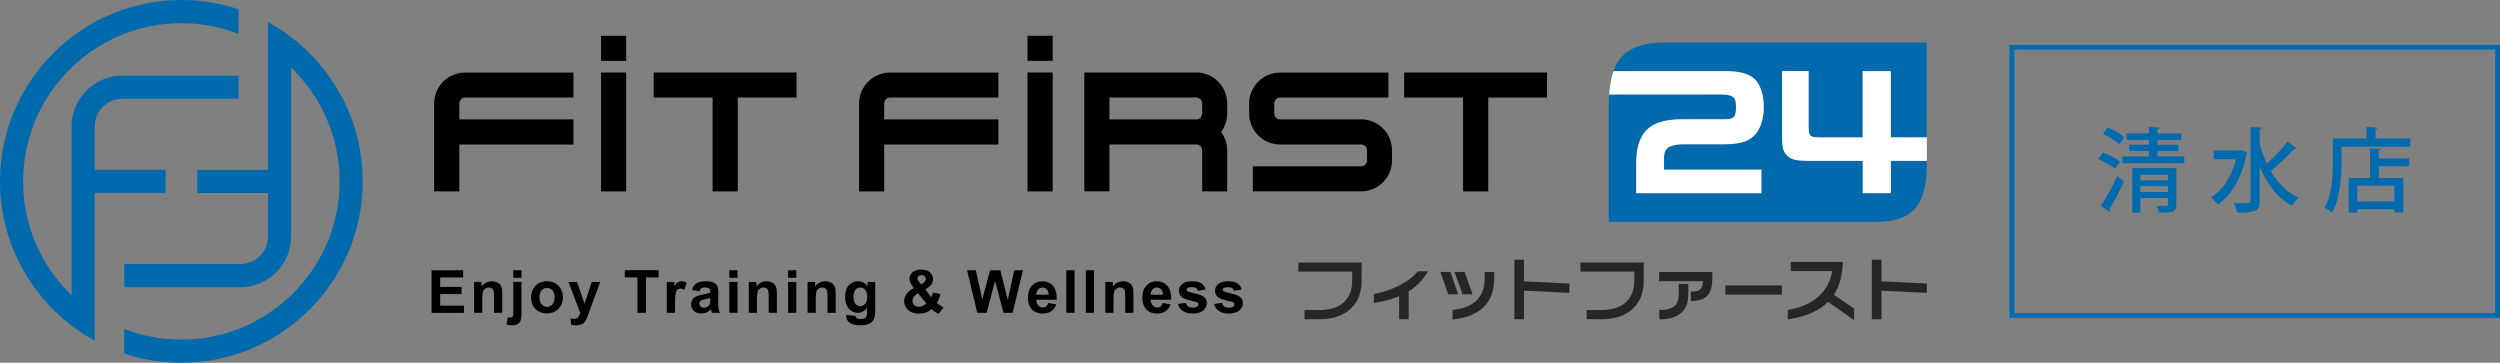 <?xml version="1.0" encoding="UTF-8"?><svg id="_レイヤー_2" xmlns="http://www.w3.org/2000/svg" viewBox="0 0 446.46 64.78"><rect x="0" y="0" width="446.46" height="64.78" fill="#808080" stroke="none"/><defs><style>.cls-1{fill:#000;}.cls-1,.cls-2,.cls-3,.cls-4,.cls-5{stroke-width:0px;}.cls-2{fill:#006aae;}.cls-3{fill:#fff;}.cls-4{fill:#262626;}.cls-5{fill:#006aad;}</style></defs><g id="_コンテンツ"><path class="cls-5" d="M16.92,34.46h12.65v-4.14h-12.65v-7.75c0-2.71,2.22-4.93,4.93-4.93h20.74v-4.13h-20.74c-5,0-9.06,4.07-9.06,9.07v30.16c-5.34-5.14-8.66-12.36-8.66-20.34,0-15.58,12.68-28.26,28.26-28.26,3.6,0,7.04.68,10.21,1.91V1.65c-3.21-1.07-6.64-1.65-10.21-1.65C14.53,0,0,14.53,0,32.39c0,10.5,5.02,19.85,12.79,25.78,1.31.99,2.68,1.89,4.13,2.68h0v-4.81h0v-21.57Z"/><path class="cls-5" d="M51.99,6.62c-1.3-1-2.68-1.89-4.13-2.68v26.39h-12.64v4.14h12.64v7.75c0,2.72-2.21,4.93-4.93,4.93h-20.74v4.14h20.74c5,0,9.06-4.07,9.06-9.06V12.05c5.34,5.15,8.66,12.36,8.66,20.34,0,15.58-12.68,28.26-28.26,28.26-3.6,0-7.04-.68-10.21-1.91v4.39c3.21,1.07,6.64,1.65,10.21,1.65,17.86,0,32.39-14.53,32.39-32.39,0-10.5-5.03-19.85-12.8-25.77Z"/><path class="cls-1" d="M77.53,34.18v-15.69c0-3.05,2.48-5.53,5.53-5.53h19.35v4.46h-19.35c-.57,0-1.03.48-1.03,1.07v2.83h20.38v4.49h-20.38v8.37h-4.5Z"/><rect class="cls-1" x="107.33" y="12.95" width="4.49" height="21.23"/><polygon class="cls-1" points="127.26 34.18 127.26 17.42 116.73 17.42 116.73 12.95 142.25 12.95 142.25 17.42 131.75 17.42 131.75 34.18 127.26 34.18"/><path class="cls-1" d="M153.42,34.18v-15.69c0-3.05,2.48-5.53,5.53-5.53h19.34v4.46h-19.34c-.58,0-1.05.48-1.05,1.07v2.83h20.39v4.49h-20.39v8.37h-4.49Z"/><rect class="cls-1" x="183.5" y="12.95" width="4.49" height="21.23"/><rect class="cls-1" x="107.33" y="6.39" width="4.49" height="4.48"/><rect class="cls-1" x="183.5" y="6.39" width="4.49" height="4.48"/><path class="cls-1" d="M214.69,34.18v-7.33c0-.59-.46-1.05-1.04-1.05h-15.52v8.37h-4.49V12.95h20.01c3.04,0,5.5,2.48,5.5,5.53v1.79c0,1.2-.38,2.34-1.08,3.29.7.95,1.08,2.09,1.08,3.29v7.33h-4.46ZM213.65,21.32c.58,0,1.04-.46,1.04-1.04v-1.79c0-.59-.47-1.07-1.04-1.07h-15.52v3.9h15.52Z"/><path class="cls-1" d="M223.74,34.18v-4.49h19.35c.59,0,1.04-.46,1.04-1.04v-1.79c0-.59-.46-1.05-1.04-1.05h-14.48c-3.05,0-5.53-2.48-5.53-5.53v-1.79c0-3.05,2.48-5.53,5.53-5.53h19.34v4.46h-19.34c-.57,0-1.04.48-1.04,1.07v1.79c0,.59.46,1.04,1.04,1.04h14.48c3.03,0,5.5,2.48,5.5,5.53v1.79c0,3.05-2.47,5.53-5.5,5.53h-19.35Z"/><polygon class="cls-1" points="261.28 34.18 261.28 17.42 250.76 17.42 250.76 12.95 276.27 12.95 276.27 17.42 265.78 17.42 265.78 34.18 261.28 34.18"/><path class="cls-5" d="M337.67,34.5h-5.02v-5.76h-9.53c-2.34-.03-3.19-.21-3.93-.9-.8-.77-.93-1.35-.96-4.09v-11.05h4.75v9.75c.03,1.96.16,2.07,2.15,2.1h7.51v-11.84h5.02v11.84h6.42V7.59h-46.36c-5.32-.03-8.27,1.43-9.59,5.11h20c2.74,0,4.54.56,5.5,1.73.82.98,1.33,2.79,1.33,4.67,0,2.26-.66,4.17-1.83,5.23-1.09,1.01-2.66,1.43-5.23,1.43h-7.48c-2.6.13-3.35.77-3.27,2.81v1.73h17.39v4.2h-22.36v-4.86c-.08-5.97,2.26-8.34,8.28-8.34h7.35c1.86,0,2.2-.35,2.2-2.2s-.5-2.23-2.95-2.23h-19.71c-.02.32-.04.64-.05.98v21.77h48.08c6.09-.16,8.51-2.81,8.7-9.48v-1.4h-6.42v5.76Z"/><path class="cls-3" d="M310.03,19.1c0,1.86-.35,2.2-2.2,2.2h-7.35c-6.03,0-8.36,2.36-8.28,8.34v4.86h22.36v-4.2h-17.39v-1.73c-.08-2.05.66-2.68,3.27-2.81h7.48c2.58,0,4.14-.43,5.23-1.43,1.17-1.06,1.83-2.97,1.83-5.23,0-1.89-.5-3.69-1.33-4.67-.96-1.17-2.76-1.73-5.5-1.73h-20c-.41,1.16-.67,2.54-.78,4.17h19.71c2.44,0,2.95.4,2.95,2.23Z"/><path class="cls-3" d="M337.67,24.54v-11.84h-5.02v11.84h-7.51c-1.99-.03-2.12-.13-2.15-2.1v-9.75h-4.75v11.05c.03,2.74.16,3.32.96,4.09.74.69,1.59.88,3.93.9h9.53v5.76h5.02v-5.76h6.42v-4.2h-6.42Z"/><path class="cls-1" d="M77.07,55.86v-7.6h5.64v1.29h-4.1v1.69h3.82v1.28h-3.82v2.07h4.25v1.28h-5.78Z"/><path class="cls-1" d="M89.69,55.86h-1.46v-2.81c0-.59-.03-.98-.09-1.15-.06-.18-.16-.31-.3-.41s-.31-.15-.51-.15c-.25,0-.48.07-.68.21s-.34.32-.41.55c-.07.23-.11.65-.11,1.27v2.49h-1.46v-5.51h1.35v.81c.48-.62,1.09-.93,1.82-.93.32,0,.62.06.88.17.27.12.47.26.6.44.14.18.23.38.29.61.05.23.08.55.08.98v3.42Z"/><path class="cls-1" d="M93.13,50.35v5.34c0,.7-.05,1.2-.14,1.49-.09.29-.27.51-.53.68-.26.16-.59.24-1,.24-.15,0-.3-.01-.47-.04-.17-.03-.35-.07-.54-.12l.25-1.25c.07.01.13.03.19.03.06,0,.12.01.17.01.15,0,.27-.03.37-.1s.16-.14.19-.23c.03-.09.05-.36.05-.81v-5.25h1.46ZM91.67,49.61v-1.35h1.46v1.35h-1.46Z"/><path class="cls-1" d="M94.84,53.03c0-.48.12-.95.36-1.41.24-.45.58-.8,1.01-1.04.44-.24.93-.36,1.47-.36.83,0,1.52.27,2.05.81.53.54.8,1.23.8,2.05s-.27,1.52-.81,2.07-1.21.82-2.03.82c-.5,0-.99-.11-1.44-.34-.46-.23-.81-.56-1.04-1-.24-.44-.36-.98-.36-1.61ZM96.34,53.11c0,.55.13.96.39,1.25.26.29.58.44.96.44s.7-.15.96-.44.39-.71.39-1.27-.13-.95-.39-1.24c-.26-.29-.58-.44-.96-.44s-.7.15-.96.44c-.26.29-.39.71-.39,1.25Z"/><path class="cls-1" d="M101.51,50.35h1.55l1.32,3.91,1.29-3.91h1.51l-1.94,5.3-.35.96c-.13.32-.25.57-.37.74-.12.17-.25.31-.4.41-.15.11-.34.19-.55.25-.22.06-.47.09-.74.09s-.55-.03-.82-.09l-.13-1.14c.23.05.43.07.62.07.34,0,.59-.1.75-.3s.29-.45.37-.76l-2.1-5.52Z"/><path class="cls-1" d="M113.84,55.86v-6.32h-2.26v-1.29h6.04v1.29h-2.25v6.32h-1.54Z"/><path class="cls-1" d="M120.54,55.86h-1.46v-5.51h1.35v.78c.23-.37.44-.61.63-.73.18-.12.39-.18.63-.18.33,0,.65.09.96.28l-.45,1.27c-.25-.16-.47-.24-.68-.24s-.38.06-.52.17c-.14.11-.25.32-.33.61-.08.29-.12.91-.12,1.85v1.7Z"/><path class="cls-1" d="M124.9,52.03l-1.32-.24c.15-.53.4-.93.77-1.18s.9-.38,1.62-.38c.65,0,1.13.08,1.45.23.32.15.54.35.67.59.13.24.19.67.19,1.3l-.02,1.7c0,.48.02.84.07,1.07.05.23.13.48.26.74h-1.44c-.04-.1-.08-.24-.14-.43-.02-.09-.04-.14-.05-.17-.25.24-.52.42-.8.54s-.59.18-.91.18c-.57,0-1.01-.15-1.34-.46-.33-.31-.49-.7-.49-1.17,0-.31.07-.59.22-.83.15-.24.36-.43.62-.56s.65-.24,1.16-.34c.68-.13,1.15-.25,1.42-.36v-.15c0-.28-.07-.48-.21-.6-.14-.12-.4-.18-.78-.18-.26,0-.46.05-.61.15-.15.1-.26.28-.35.54ZM126.85,53.22c-.19.06-.48.14-.89.22-.4.09-.67.17-.79.25-.19.13-.29.31-.29.51s.08.38.23.53c.15.15.35.22.58.22.26,0,.51-.09.75-.26.18-.13.29-.29.35-.48.04-.12.06-.36.06-.71v-.29Z"/><path class="cls-1" d="M130.25,49.61v-1.35h1.46v1.35h-1.46ZM130.25,55.86v-5.51h1.46v5.51h-1.46Z"/><path class="cls-1" d="M138.74,55.86h-1.46v-2.81c0-.59-.03-.98-.09-1.15-.06-.18-.16-.31-.3-.41s-.31-.15-.51-.15c-.25,0-.48.07-.68.21s-.34.32-.41.55c-.07.23-.11.65-.11,1.27v2.49h-1.46v-5.51h1.35v.81c.48-.62,1.09-.93,1.82-.93.32,0,.62.06.88.17.27.12.47.26.6.44.14.18.23.38.29.61.05.23.08.55.08.98v3.42Z"/><path class="cls-1" d="M140.75,49.61v-1.35h1.46v1.35h-1.46ZM140.75,55.86v-5.51h1.46v5.51h-1.46Z"/><path class="cls-1" d="M149.24,55.86h-1.46v-2.81c0-.59-.03-.98-.09-1.15-.06-.18-.16-.31-.3-.41s-.31-.15-.51-.15c-.25,0-.48.07-.68.21s-.34.32-.41.55c-.07.23-.11.65-.11,1.27v2.49h-1.46v-5.51h1.35v.81c.48-.62,1.09-.93,1.82-.93.32,0,.62.06.88.17.27.12.47.26.6.44.14.18.23.38.29.61.05.23.08.55.08.98v3.42Z"/><path class="cls-1" d="M151.11,56.22l1.67.2c.03.19.09.33.19.4.14.1.36.16.65.16.38,0,.67-.06.86-.17.13-.08.23-.2.29-.37.05-.12.07-.34.07-.67v-.8c-.44.59-.99.89-1.65.89-.74,0-1.33-.31-1.76-.94-.34-.5-.51-1.11-.51-1.85,0-.92.22-1.63.67-2.12.44-.49,1-.73,1.66-.73s1.24.3,1.69.9v-.77h1.36v4.94c0,.65-.05,1.14-.16,1.46s-.26.57-.45.76c-.19.18-.45.33-.78.43s-.73.15-1.23.15c-.93,0-1.6-.16-1.99-.48-.39-.32-.59-.73-.59-1.22,0-.05,0-.11,0-.18ZM152.42,52.99c0,.58.11,1.01.34,1.28.23.27.51.41.84.41.36,0,.66-.14.9-.42.25-.28.37-.69.37-1.24s-.12-.99-.35-1.27c-.24-.28-.53-.41-.89-.41s-.64.14-.86.41c-.23.27-.34.69-.34,1.24Z"/><path class="cls-1" d="M168.49,54.93l-.88,1.13c-.43-.21-.85-.5-1.24-.87-.31.28-.63.48-.98.61-.35.13-.76.2-1.23.2-.95,0-1.66-.27-2.14-.8-.37-.41-.55-.88-.55-1.42,0-.49.15-.93.44-1.31.29-.39.72-.73,1.3-1.01-.26-.31-.45-.6-.59-.88-.13-.28-.2-.54-.2-.79,0-.46.18-.85.55-1.17.37-.32.89-.48,1.57-.48s1.17.17,1.54.5c.37.33.56.75.56,1.23,0,.31-.09.6-.28.88-.18.28-.55.59-1.11.94l1.06,1.39c.12-.22.23-.51.32-.87l1.32.3c-.13.47-.25.81-.34,1.02-.1.22-.2.4-.31.54.16.15.37.32.63.5.26.18.45.3.57.36ZM163.95,52.38c-.34.17-.59.37-.75.61-.17.24-.25.48-.25.73,0,.32.1.57.31.77.21.2.48.3.83.3.23,0,.45-.05.66-.14.21-.09.44-.24.69-.45l-1.48-1.83ZM164.52,50.8l.39-.3c.29-.23.44-.45.44-.67,0-.19-.07-.35-.21-.48-.14-.13-.33-.2-.57-.2s-.41.06-.54.17c-.13.12-.2.25-.2.4,0,.18.11.4.33.65l.36.42Z"/><path class="cls-1" d="M174.52,55.86l-1.82-7.6h1.57l1.15,5.22,1.39-5.22h1.83l1.33,5.31,1.17-5.31h1.55l-1.85,7.6h-1.63l-1.51-5.68-1.51,5.68h-1.67Z"/><path class="cls-1" d="M187.18,54.11l1.45.24c-.19.53-.48.94-.88,1.22-.4.28-.91.42-1.51.42-.96,0-1.67-.31-2.13-.94-.36-.5-.54-1.13-.54-1.9,0-.91.24-1.63.72-2.14.48-.52,1.08-.78,1.81-.78.82,0,1.47.27,1.94.81.47.54.7,1.37.68,2.49h-3.65c.01.43.13.77.35,1.01.22.24.5.36.84.36.23,0,.42-.06.58-.19s.27-.33.35-.6ZM187.27,52.64c-.01-.42-.12-.74-.33-.96-.21-.22-.46-.33-.76-.33-.32,0-.58.12-.79.35-.21.23-.31.55-.31.94h2.18Z"/><path class="cls-1" d="M190.43,55.86v-7.6h1.46v7.6h-1.46Z"/><path class="cls-1" d="M193.91,55.86v-7.6h1.46v7.6h-1.46Z"/><path class="cls-1" d="M202.41,55.86h-1.46v-2.81c0-.59-.03-.98-.09-1.15-.06-.18-.16-.31-.3-.41s-.31-.15-.51-.15c-.25,0-.48.07-.68.21s-.34.32-.41.55c-.07.23-.11.65-.11,1.27v2.49h-1.46v-5.51h1.35v.81c.48-.62,1.09-.93,1.82-.93.32,0,.62.06.88.17.27.12.47.26.6.44.14.18.23.38.29.61.05.23.08.55.08.98v3.42Z"/><path class="cls-1" d="M207.61,54.11l1.45.24c-.19.53-.48.94-.88,1.22-.4.28-.91.42-1.51.42-.96,0-1.67-.31-2.13-.94-.36-.5-.54-1.13-.54-1.9,0-.91.24-1.63.72-2.14.48-.52,1.08-.78,1.81-.78.82,0,1.47.27,1.94.81.47.54.7,1.37.68,2.49h-3.65c.01.43.13.77.35,1.01.22.24.5.36.84.36.23,0,.42-.06.58-.19s.27-.33.35-.6ZM207.69,52.64c-.01-.42-.12-.74-.33-.96-.21-.22-.46-.33-.76-.33-.32,0-.58.12-.79.35-.21.23-.31.55-.31.94h2.18Z"/><path class="cls-1" d="M210.34,54.29l1.46-.22c.06.28.19.5.38.65.19.15.46.22.8.22.38,0,.66-.07.85-.21.13-.1.19-.23.19-.39,0-.11-.03-.2-.1-.28-.07-.07-.24-.13-.49-.19-1.18-.26-1.92-.5-2.24-.71-.44-.3-.65-.71-.65-1.24,0-.48.19-.88.57-1.2.38-.33.96-.49,1.75-.49s1.31.12,1.68.37c.37.25.62.61.76,1.09l-1.37.25c-.06-.21-.17-.38-.33-.49-.16-.11-.4-.17-.7-.17-.38,0-.66.05-.82.16-.11.08-.17.18-.17.3,0,.1.05.19.15.26.13.1.59.23,1.36.41.78.18,1.32.39,1.63.65.3.26.46.62.46,1.08,0,.5-.21.94-.63,1.3-.42.36-1.05.55-1.87.55-.75,0-1.34-.15-1.78-.46-.44-.3-.72-.72-.86-1.24Z"/><path class="cls-1" d="M216.78,54.29l1.46-.22c.06.28.19.5.38.65.19.15.46.22.8.22.38,0,.66-.07.85-.21.13-.1.19-.23.19-.39,0-.11-.03-.2-.1-.28-.07-.07-.24-.13-.49-.19-1.18-.26-1.92-.5-2.24-.71-.44-.3-.65-.71-.65-1.24,0-.48.19-.88.57-1.2.38-.33.96-.49,1.75-.49s1.31.12,1.68.37c.37.25.62.61.76,1.09l-1.37.25c-.06-.21-.17-.38-.33-.49s-.4-.17-.7-.17c-.38,0-.66.05-.82.16-.11.08-.17.18-.17.3,0,.1.05.19.15.26.13.1.59.23,1.36.41.78.18,1.32.39,1.63.65.3.26.46.62.46,1.08,0,.5-.21.94-.63,1.3-.42.36-1.05.55-1.87.55-.75,0-1.34-.15-1.78-.46-.44-.3-.72-.72-.86-1.24Z"/><path class="cls-4" d="M299.81,52.1c0,1.18-.14,1.8-.51,2.29-.43.56-1.22.89-2.28.95h-.69v1.68h.72c1.81-.12,3.16-.8,3.89-2,.35-.63.56-1.33.56-2.87v-1.46h-1.7v1.41Z"/><path class="cls-4" d="M296.28,50.22h7.85c-.08,1.33-.53,1.81-1.68,1.84h-.49v1.71l.52-.02c2-.12,3.06-1.1,3.25-2.98.05-.46.08-1.03.08-1.79v-.4h-9.52v1.64Z"/><path class="cls-4" d="M329.08,47.07v-.29s-9.27,0-9.27,0v1.63h7.39c-.59,3.65-3.31,6.1-7.7,6.91l-.23.04v1.69l.33-.06c3.15-.54,5.21-1.46,6.86-3.08l4.65,3.26v-2.06l-3.6-2.46c.94-1.41,1.5-3.38,1.57-5.58Z"/><path class="cls-4" d="M266.84,48.56h-1.68l-.02.77c-.01.49-.02.87-.06,1.29-.31,2.71-2.11,4.28-5.33,4.68l-.36.04v1.71l.45-.05c4.21-.5,6.68-2.76,6.95-6.36.04-.48.06-.95.06-1.41,0-.09,0-.18,0-.27v-.4Z"/><polygon class="cls-4" points="262.98 52.56 261.54 48.56 259.76 48.56 261.19 52.56 262.98 52.56"/><polygon class="cls-4" points="259.01 48.56 257.23 48.56 258.62 52.56 260.41 52.56 259.01 48.56"/><polygon class="cls-4" points="272.16 46.39 270.45 46.39 270.45 57.01 272.16 57.01 272.16 51.91 280.26 52.3 280.26 50.64 272.16 50.24 272.16 46.39"/><polygon class="cls-4" points="336 50.24 336 46.39 334.28 46.39 334.28 57.01 336 57.01 336 51.91 344.1 52.3 344.1 50.64 336 50.24"/><rect class="cls-4" x="308.13" y="50.98" width="10.09" height="1.63"/><path class="cls-4" d="M231.86,48.5h9.63v1.1c-.01,1.51-.1,2.68-1.16,4.02-.97,1.13-2.53,1.72-4.64,1.75h-2.72v1.63h2.75c3.17-.02,5.41-1.16,6.66-3.39.79-1.42.79-3.09.79-3.99v-2.74h-11.31v1.62Z"/><path class="cls-4" d="M282.25,48.5h9.62v1.1c0,1.51-.1,2.68-1.16,4.02-.97,1.13-2.53,1.72-4.64,1.75h-2.72v1.63h2.75c3.17-.02,5.41-1.16,6.66-3.39.79-1.42.79-3.09.79-3.99v-2.74h-11.31v1.62Z"/><path class="cls-4" d="M253.18,48.48l-.08.1c-1.57,1.81-4.23,3.19-7.52,3.89l-.23.04v1.58l.39-.05c1.44-.23,2.97-.65,4.12-1.13v4.09h1.7v-4.96c.09-.05.17-.1.22-.13,1.02-.75,1.83-1.33,2.92-2.92l.36-.53h-1.72l-.15.02Z"/><path class="cls-2" d="M445.6,8.87v47.05h-85.87V8.87h85.87M446.46,8.01h-87.59v48.77h87.59V8.01h0Z"/><path class="cls-2" d="M375.55,27.23c1.03.39,2.39,1.08,3.06,1.62l-.9,1.31c-.64-.57-1.94-1.31-3.01-1.76l.85-1.16ZM375.2,36.76c.83-1.27,2.04-3.42,2.94-5.33l1.18.98c-.8,1.75-1.81,3.68-2.6,4.95.07.08.1.18.1.26s-.03.16-.08.23l-1.54-1.09ZM376.39,22.78c1.05.42,2.35,1.14,2.99,1.72l-.9,1.26c-.6-.59-1.9-1.37-2.93-1.85l.83-1.13ZM385.29,27.93h4.79v1.23h-11.05v-1.23h4.74v-.96h-3.53v-1.13h3.53v-.85h-4v-1.18h4v-1.14l1.91.1c-.02.15-.11.23-.39.28v.77h4.23v1.18h-4.23v.85h3.74v1.13h-3.74v.96ZM388.66,30.02v6.49c0,1.41-.72,1.45-3.12,1.45-.07-.36-.26-.87-.44-1.21.46.02.92.03,1.26.03.74,0,.82,0,.82-.29v-1.13h-4.95v2.61h-1.44v-7.96h7.88ZM387.17,31.2h-4.95v1h4.95v-1ZM382.22,34.29h4.95v-1.05h-4.95v1.05Z"/><path class="cls-2" d="M400.3,26.82l1.08.47c-.03.1-.11.2-.2.25-.8,4.12-2.68,7.3-5.07,8.99-.26-.36-.88-.98-1.27-1.21,2.08-1.36,3.69-3.74,4.48-6.88h-3.99v-1.55h4.67l.29-.07ZM403.54,25.64c.33,1.26.75,2.47,1.29,3.6,1.27-1.13,2.75-2.68,3.68-3.94l1.62,1.23c-.08.08-.26.11-.46.1-1.05,1.21-2.81,2.83-4.17,3.89,1.23,2.12,2.88,3.84,5.02,4.8-.39.31-.93.96-1.21,1.42-2.66-1.41-4.49-3.92-5.77-7.01v6.14c0,1.88-.82,2.11-4.02,2.11-.07-.47-.36-1.24-.6-1.72.72.03,1.42.05,1.91.05.96,0,1.08,0,1.08-.44v-13.19l2.03.11c-.02.15-.13.25-.39.28v2.57Z"/><path class="cls-2" d="M424.24,24.71h6.21v1.49h-12.29v2.75c0,2.6-.25,6.47-1.7,9.02-.28-.26-.96-.72-1.32-.88,1.36-2.37,1.47-5.75,1.47-8.14v-4.23h6.01v-2.04l1.99.11c-.02.15-.11.23-.38.28v1.65ZM425.21,26.62c-.02.15-.13.23-.39.26v1.41h5.41v1.39h-5.41v2.12h4.36v6.16h-1.58v-.6h-6.63v.62h-1.52v-6.18h3.81v-5.29l1.96.11ZM427.59,35.97v-2.79h-6.63v2.79h6.63Z"/></g></svg>
